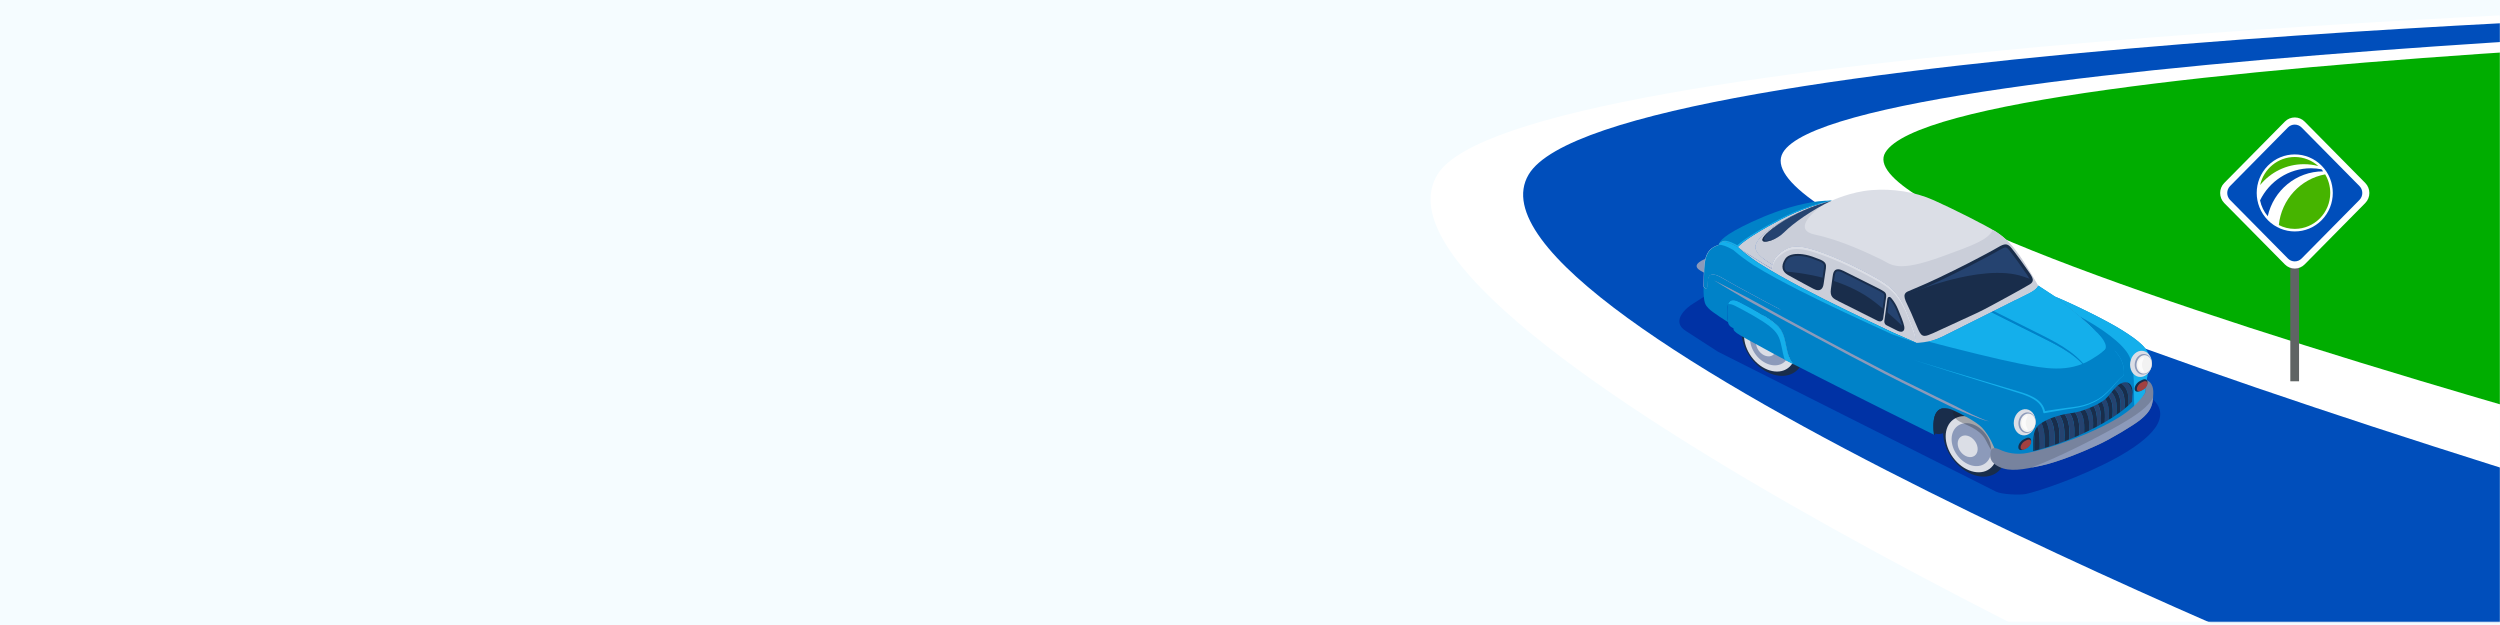 <?xml version="1.0" encoding="UTF-8"?> <svg xmlns="http://www.w3.org/2000/svg" width="1600" height="400" viewBox="0 0 1600 400" fill="none"><rect x="0" y="0" width="1600" height="400" fill="#333333" stroke="none"/><g clip-path="url(#clip0_5752_2718)"><rect width="1600" height="400" fill="#F5FCFF"></rect><mask id="mask0_5752_2718" style="mask-type:alpha" maskUnits="userSpaceOnUse" x="897" y="0" width="704" height="399"><path d="M897 0H1600.14V398.01H897V0Z" fill="#F5FCFF"></path></mask><g mask="url(#mask0_5752_2718)"><path d="M1810.93 7.971L1590.87 19.997L1180.62 62.985L1104.19 108.374L1451.73 310.807L1743.47 338.28L1810.93 7.971Z" fill="#00AD00"></path><path d="M1720.8 4.674C1720.8 4.674 970.403 28.635 919.965 111.72C857.842 214.067 1473.67 488.557 1473.67 488.557L1993.55 365.373C1993.55 365.373 1169.5 159.593 1206.59 97.627C1245.34 32.87 2012.55 15.039 2012.55 15.039L1720.8 4.674Z" fill="white"></path><path d="M1532.03 448.151C1532.03 448.151 923.278 204.632 978.326 111.72C1027.87 28.103 1779.15 7.364 1779.15 7.364L1947.05 10.545C1947.05 10.545 1179.38 32.588 1141.09 97.618C1100.17 167.142 1928.05 396.792 1928.05 396.792L1532.03 448.151Z" fill="#004EBB"></path><path d="M1471.4 133.912H1465.8V244.024H1471.4V133.912Z" fill="#5F6464"></path><path d="M1423.52 117.102L1462.31 77.827C1465.81 74.28 1471.49 74.28 1474.98 77.827L1513.77 117.102C1517.27 120.649 1517.27 126.396 1513.77 129.951L1474.98 169.218C1471.48 172.765 1465.8 172.765 1462.31 169.218L1423.52 129.951C1420.02 126.396 1420.02 120.649 1423.52 117.102Z" fill="white"></path><path d="M1428.4 120.267L1465.43 82.76C1467.21 80.958 1470.09 80.958 1471.86 82.76L1508.91 120.267C1510.69 122.069 1510.69 124.984 1508.91 126.778L1471.86 164.285C1470.09 166.088 1467.2 166.088 1465.43 164.285L1428.4 126.778C1426.62 124.976 1426.62 122.061 1428.4 120.267Z" fill="white"></path><path d="M1468.65 167.291C1466.99 167.291 1465.44 166.636 1464.27 165.457L1427.23 127.95C1424.83 125.508 1424.83 121.538 1427.23 119.087L1464.27 81.581C1465.44 80.394 1466.99 79.746 1468.64 79.746C1470.29 79.746 1471.85 80.394 1473.01 81.581L1510.06 119.087C1511.23 120.276 1511.87 121.846 1511.87 123.514C1511.87 125.184 1511.22 126.762 1510.06 127.95L1473.01 165.457C1471.85 166.636 1470.3 167.291 1468.65 167.291Z" fill="#004EBB"></path><path d="M1485.86 140.905C1495.36 131.28 1495.36 115.675 1485.86 106.049C1476.35 96.422 1460.95 96.422 1451.43 106.049C1441.92 115.675 1441.92 131.28 1451.43 140.905C1460.95 150.531 1476.36 150.531 1485.86 140.905Z" fill="white"></path><path d="M1490.09 131.055C1494.23 119.063 1487.98 105.94 1476.12 101.762C1464.28 97.576 1451.32 103.913 1447.18 115.906C1443.05 127.899 1449.3 141.022 1461.15 145.199C1473 149.385 1485.97 143.048 1490.09 131.055Z" fill="white"></path><path d="M1446.43 128.24C1447.22 132.061 1448.95 135.532 1451.36 138.398C1455 121.961 1469.49 109.67 1486.83 109.67C1486.48 109.205 1486.12 108.773 1485.74 108.332C1483.56 107.925 1481.32 107.692 1479.03 107.692C1464.73 107.701 1452.36 116.073 1446.43 128.24Z" fill="#0046B4"></path><path d="M1458.45 144.037C1461.51 145.598 1464.97 146.486 1468.65 146.486C1481.19 146.486 1491.36 136.188 1491.36 123.482C1491.36 119.129 1490.17 115.06 1488.1 111.596C1472.33 114.479 1460.1 127.667 1458.45 144.037Z" fill="#46B400"></path><path d="M1474.49 105.078C1477.68 105.078 1480.78 105.5 1483.72 106.282C1479.71 102.677 1474.43 100.477 1468.64 100.477C1457.81 100.477 1448.76 108.15 1446.48 118.416C1453.16 110.268 1463.22 105.078 1474.49 105.078Z" fill="#46B400"></path><path d="M1083.63 194.298C1080.11 196.318 1068.47 205.532 1079.21 212L1099.57 225.144L1277.46 314.647C1281.08 316.468 1292.57 316.955 1296.56 316.149C1311.68 313.075 1408.9 278.677 1375.7 253.781L1150.56 154.458C1146.93 152.637 1144.28 155.781 1140.76 157.801L1083.63 194.298Z" fill="#0032A5"></path><path d="M1091.09 174.776C1088.31 173.254 1080.12 170.04 1092.41 165.264L1091.09 174.776Z" fill="#8C9ABA"></path><path d="M1120.46 229.045C1128.35 239.751 1141.14 243.711 1149.03 237.891C1156.94 232.07 1156.95 218.677 1149.05 207.97C1141.16 197.264 1128.37 193.303 1120.48 199.124C1112.58 204.945 1112.57 218.338 1120.46 229.045Z" fill="#192D4B"></path><path d="M1120.99 228.428C1127.41 237.144 1137.85 240.358 1144.3 235.602C1150.75 230.846 1150.78 219.93 1144.35 211.214C1137.93 202.497 1127.5 199.294 1121.05 204.04C1114.6 208.796 1114.58 219.711 1120.99 228.428Z" fill="#DBDEE6"></path><path d="M1123.56 226.816C1128.44 233.433 1136.47 235.791 1141.5 232.08C1146.54 228.368 1146.67 220 1141.79 213.383C1136.92 206.766 1128.89 204.408 1123.85 208.119C1118.82 211.831 1118.69 220.199 1123.56 226.816Z" fill="#8C9ABA"></path><path d="M1125.68 224.538C1128.14 227.882 1132.2 229.066 1134.74 227.195C1137.27 225.324 1137.34 221.094 1134.89 217.751C1132.43 214.408 1128.37 213.224 1125.83 215.094C1123.28 216.975 1123.21 221.205 1125.68 224.538Z" fill="#DBDEE6"></path><path d="M1238.74 277.423C1240.71 278.338 1244.67 277.92 1249.55 273.244C1254.44 268.577 1255.85 257.861 1255.85 257.861C1255.85 257.861 1235.54 254.657 1234.81 264.418C1234.07 274.189 1238.74 277.423 1238.74 277.423Z" fill="#192D4B"></path><path d="M1249.49 293.522C1257.38 304.229 1270.18 308.189 1278.07 302.368C1285.97 296.547 1285.98 283.154 1278.09 272.448C1270.2 261.741 1257.4 257.781 1249.51 263.602C1241.61 269.423 1241.6 282.816 1249.49 293.522Z" fill="#192D4B"></path><path d="M1250.03 292.906C1256.45 301.623 1266.89 304.837 1273.33 300.081C1279.78 295.324 1279.81 284.409 1273.38 275.693C1266.96 266.976 1256.53 263.762 1250.08 268.518C1243.63 273.275 1243.61 284.19 1250.03 292.906Z" fill="#DBDEE6"></path><path d="M1252.6 291.294C1257.47 297.91 1265.5 300.269 1270.54 296.557C1275.57 292.846 1275.7 284.478 1270.83 277.861C1265.95 271.244 1257.92 268.886 1252.89 272.597C1247.85 276.308 1247.72 284.677 1252.6 291.294Z" fill="#8C9ABA"></path><path d="M1254.71 289.015C1257.16 292.358 1261.22 293.542 1263.76 291.672C1266.3 289.801 1266.37 285.572 1263.91 282.229C1261.45 278.886 1257.39 277.701 1254.86 279.572C1252.32 281.453 1252.25 285.672 1254.71 289.015Z" fill="#DBDEE6"></path><path opacity="0.3" d="M1270.64 281.293C1266.93 274.368 1257.67 271.791 1254.04 269.721C1251.27 268.139 1250.01 265.91 1249.64 263.512C1257.55 257.831 1270.25 261.811 1278.09 272.458C1283.59 279.93 1285.24 288.706 1283.06 295.303C1281.86 294.895 1280.61 294.368 1279.49 293.682C1275.8 291.403 1274.35 288.219 1270.64 281.293Z" fill="#1D1D1B"></path><path d="M1123.58 158.826C1122.38 152.945 1136.9 142.856 1149.06 137.144C1161.22 131.423 1172.4 128.388 1172.4 128.388C1172.4 128.388 1184.47 122.716 1197.8 121.672C1211.13 120.627 1225.3 122.617 1237.69 128.179C1250.08 133.741 1270.87 144.139 1277.58 148.438C1284.3 152.746 1288.4 157.881 1292.49 163.552C1296.58 169.224 1304.36 182.786 1304.36 182.786C1303.73 184.159 1301.82 185.94 1298.94 187.383L1243.13 215.323C1234.28 219.761 1226.25 219.353 1226.25 219.353C1226.36 216.587 1226.36 214.358 1220.27 199.552C1214.18 184.746 1206.62 180.975 1195.91 175.194C1185.2 169.423 1169.88 162.279 1158.44 159.134C1146.99 155.98 1142.91 158.925 1138.49 162.587C1136.01 164.647 1134.88 167.353 1134.35 169.333C1129.54 166.229 1124.47 163.124 1123.58 158.826Z" fill="#DBDEE6"></path><path d="M1112.05 158.081C1116.68 153.484 1125.27 148.369 1131.94 144.638C1141.62 139.225 1154.18 132.508 1172.4 128.379C1172.4 128.379 1161.22 131.424 1149.06 137.135C1136.9 142.857 1122.38 152.936 1123.58 158.817C1124.47 163.115 1129.54 166.22 1134.35 169.334C1133.94 170.887 1133.91 171.991 1133.91 171.991C1128.35 168.767 1114.85 160.389 1112.05 158.081Z" fill="#CACED9"></path><path d="M1109.98 147.711C1120.65 141.612 1149.72 128.07 1172.4 128.378C1154.19 132.507 1141.62 139.224 1131.94 144.637C1125.26 148.368 1116.68 153.483 1112.05 158.08C1103.8 153.224 1101.08 154.388 1099.96 156.726C1099.96 156.726 1099.3 153.811 1109.98 147.711Z" fill="#0082C8"></path><path d="M1130.62 144.637C1140.3 139.224 1152.86 132.507 1171.07 128.378C1171.05 128.378 1171.04 128.378 1171.02 128.378C1171.49 128.378 1171.95 128.368 1172.41 128.378C1154.2 132.507 1141.63 139.224 1131.95 144.637C1125.27 148.368 1116.69 153.483 1112.06 158.08C1111.77 157.91 1111.49 157.751 1111.22 157.592C1115.95 153.124 1124.18 148.239 1130.62 144.637Z" fill="#14AFEB"></path><path d="M1112.7 157.453C1112.48 157.662 1112.26 157.871 1112.05 158.07C1105.69 154.328 1102.63 154.169 1101.03 155.353C1102.39 153.582 1105.4 153.174 1112.7 157.453Z" fill="#14AFEB"></path><path d="M1112.93 193.254C1119.59 196.667 1129.56 202.07 1134.82 206.169C1140.07 210.259 1141.43 213.244 1142.69 219.363C1143.95 225.483 1145.11 231.672 1148.62 233.483C1142.23 230.189 1136.94 227.403 1133.45 225.483C1112.88 214.149 1109.2 212.786 1109.41 210.05C1109.41 210.05 1106.32 209.075 1105.92 206.169C1105.6 204.04 1105.31 201.184 1105.47 198.189C1105.63 195.194 1106.26 189.841 1112.93 193.254Z" fill="#0082C8"></path><path d="M1092.78 182.707C1093.09 178.877 1092.15 171.951 1102.6 178.14C1113.03 184.329 1147.3 202.598 1162.43 209.951C1177.54 217.304 1169.35 208.688 1192.24 217.822C1206.85 223.653 1218.98 228.469 1224.65 230.26C1237.64 234.429 1282.28 247.971 1292.83 251.205C1303.37 254.429 1307.31 258.21 1308.34 263.802C1308.34 263.802 1318.34 261.991 1325.97 261.046C1333.61 260.1 1337.78 258.369 1342.03 256.091C1346.28 253.812 1350.46 249.324 1352.74 246.638C1355.01 243.961 1356.6 242.071 1359.03 240.26C1359.03 240.26 1360.45 233.096 1354.71 226.091C1348.95 219.086 1331.72 202.16 1315.05 189.792C1326.18 194.309 1348.33 205.115 1358.41 211.523C1368.49 217.931 1376.36 223.653 1375.65 231.046C1374.94 238.449 1373.05 246.16 1373 251.205C1373 251.205 1365.5 267.424 1343.45 277.344C1321.41 287.265 1298.9 294.459 1290.39 293.613C1281.88 292.777 1276.53 287.105 1276.53 287.105C1276.53 287.105 1273.49 278.966 1268.5 273.712C1264.56 269.573 1254.38 264.538 1250.29 262.648C1246.2 260.757 1235.27 257.424 1237.72 278.21C1237.72 278.21 1179.97 249.653 1148.62 233.484C1145.11 231.673 1143.95 225.484 1142.69 219.364C1141.42 213.245 1140.06 210.26 1134.82 206.17C1129.56 202.081 1119.59 196.668 1112.93 193.255C1106.26 189.842 1105.63 195.195 1105.47 198.19C1105.31 201.185 1105.6 204.041 1105.92 206.17C1105.92 206.17 1095.45 199.633 1093.48 197.354C1091.62 195.205 1090.17 194.777 1090.27 183.444C1091.38 184.827 1092.54 185.583 1092.78 182.707Z" fill="#0082C8"></path><path d="M1373 251.174C1373.05 246.139 1374.95 238.418 1375.65 231.015C1376.36 223.612 1368.49 217.891 1358.41 211.493C1348.33 205.085 1326.18 194.279 1315.05 189.761C1320.33 193.672 1325.65 198.04 1330.66 202.398C1344 209.383 1359.15 219.93 1362.83 228.179C1366.7 236.876 1365.37 249.463 1365.97 261.114C1370.98 255.532 1373 251.174 1373 251.174Z" fill="#14AFEB"></path><path d="M1245.25 261.244C1241.31 261.522 1237.58 264.776 1238.77 277.005C1238.83 278.388 1237.73 278.209 1237.73 278.209C1236.03 263.731 1240.81 260.955 1245.25 261.244Z" fill="#192D4B"></path><path d="M1162.43 209.95C1147.3 202.597 1113.03 184.328 1102.59 178.139C1092.14 171.95 1093.08 178.876 1092.77 182.706C1092.53 185.582 1091.37 184.826 1090.27 183.443C1090.28 182.766 1090.29 182.05 1090.31 181.284C1090.63 167.851 1090.1 159.761 1099.97 156.716C1101.12 154.318 1103.96 153.144 1112.78 158.497L1119.94 163.443L1133.91 171.98C1133.91 171.98 1134.08 166.239 1138.49 162.577C1142.9 158.915 1146.99 155.98 1158.44 159.124C1169.88 162.279 1185.2 169.413 1195.91 175.184C1206.62 180.955 1214.18 184.736 1220.27 199.542C1226.36 214.348 1226.36 216.577 1226.25 219.343L1224.65 230.249C1218.98 228.458 1206.85 223.642 1192.24 217.811C1169.35 208.687 1177.54 217.294 1162.43 209.95Z" fill="#CACED9"></path><path d="M1133.91 171.99C1133.91 171.99 1134.08 166.249 1138.49 162.587C1142.9 158.925 1146.99 155.99 1158.44 159.134C1169.88 162.289 1185.2 169.423 1195.91 175.194C1206.62 180.965 1214.18 184.746 1220.27 199.552C1226.28 214.169 1226.36 216.527 1226.26 219.254C1226.12 216.796 1225.16 213.015 1220.27 201.124C1214.18 186.318 1206.62 182.547 1195.91 176.766C1185.2 170.995 1169.88 163.851 1158.44 160.706C1146.99 157.552 1142.91 160.497 1138.49 164.159C1134.08 167.821 1133.91 173.562 1133.91 173.562C1133.91 173.562 1133.85 172.667 1133.91 171.99Z" fill="#DBDEE6"></path><path d="M1243.13 215.323L1298.95 187.373C1301.82 185.93 1303.73 184.159 1304.37 182.776L1315.06 189.781C1331.73 202.139 1348.97 219.075 1354.72 226.08C1360.47 233.085 1359.04 240.249 1359.04 240.249C1356.61 242.06 1355.02 243.95 1352.75 246.627C1350.47 249.303 1346.29 253.791 1342.04 256.08C1337.79 258.358 1333.61 260.1 1325.98 261.035C1318.35 261.98 1308.35 263.791 1308.35 263.791C1307.32 258.199 1303.38 254.418 1292.84 251.194C1282.29 247.97 1237.64 234.428 1224.66 230.249L1226.26 219.343C1226.25 219.353 1234.28 219.761 1243.13 215.323Z" fill="#0082C8"></path><path d="M1349.98 259.662C1349.99 259.672 1349.99 259.672 1350 259.682C1349.99 259.682 1349.98 259.672 1349.98 259.662Z" stroke="#1D1D1B" stroke-width="0.513" stroke-miterlimit="10"></path><path d="M1243.29 215.333L1299.1 187.383C1301.98 185.94 1303.89 184.169 1304.53 182.786L1315.22 189.791C1331.89 202.149 1349.13 219.085 1354.88 226.09C1360.63 233.094 1359.2 240.259 1359.2 240.259C1356.77 242.07 1355.18 243.96 1352.91 246.637C1350.63 249.313 1346.45 253.801 1342.2 256.089C1337.95 258.368 1333.77 260.109 1326.14 261.055C1318.51 262 1308.51 263.811 1308.51 263.811C1307.48 258.219 1303.55 254.438 1292.99 251.214C1282.45 247.99 1237.8 234.448 1224.82 230.269C1224.33 230.109 1223.78 229.93 1223.18 229.731L1226.68 219.363C1228.12 219.393 1235.37 219.303 1243.29 215.333Z" fill="#14AFEB"></path><path d="M1139.22 188.129C1139.54 184.975 1135.23 176.667 1146.57 182.249C1156.77 187.274 1210.21 212.945 1226.25 219.343C1227.52 219.851 1231.65 217.98 1231.65 217.98C1254.2 223.891 1278.97 230.07 1293.06 232.826C1308.34 235.821 1323.77 238.806 1338.26 230.149C1345.08 226.07 1348.49 223.104 1349.98 220.637C1349.99 220.647 1349.99 220.647 1350 220.657C1350.96 221.672 1351.84 222.617 1352.63 223.493C1352.69 223.552 1352.75 223.622 1352.8 223.682C1352.94 223.831 1353.06 223.98 1353.19 224.129C1353.29 224.239 1353.38 224.348 1353.47 224.448C1353.58 224.567 1353.68 224.687 1353.78 224.806C1353.9 224.945 1354.01 225.075 1354.13 225.204C1354.2 225.294 1354.28 225.373 1354.35 225.463C1354.53 225.682 1354.71 225.891 1354.87 226.09C1360.62 233.095 1359.19 240.259 1359.19 240.259C1356.76 242.07 1355.17 243.96 1352.9 246.637C1350.62 249.313 1346.44 253.801 1342.19 256.09C1341.27 256.577 1340.37 257.045 1339.43 257.483C1340.05 261.871 1340.15 266.458 1337.25 267.682C1333.16 269.413 1316.68 271.423 1311 271.9C1305.33 272.368 1298.46 268.229 1296.1 262.876C1293.74 257.522 1283.66 256.318 1275.31 254.269C1266.96 252.219 1150.64 208.955 1144.05 205.104C1137.47 201.234 1138.91 191.284 1139.22 188.129Z" fill="#0082C8"></path><path d="M1090.47 181.303C1090.79 167.871 1090.26 159.781 1100.13 156.736C1101.24 154.408 1103.96 153.234 1112.21 158.09C1116.22 161.741 1120.61 164.965 1125.06 168.04C1129.64 170.955 1134.31 173.711 1139.01 176.388C1148.45 181.731 1158.05 186.736 1167.71 191.602C1177.38 196.468 1187.12 201.184 1196.89 205.861L1211.53 212.846L1218.97 216.08L1226.4 219.363C1226.4 219.363 1226.5 219.363 1226.67 219.373L1223.17 229.741C1217 227.642 1205.73 223.164 1192.39 217.841C1169.5 208.706 1177.69 217.313 1162.58 209.97C1147.46 202.617 1113.18 184.358 1102.74 178.159C1092.29 171.97 1093.23 178.895 1092.93 182.726C1092.69 185.602 1091.53 184.846 1090.42 183.463C1090.44 182.776 1090.45 182.06 1090.47 181.303Z" fill="#0082C8"></path><path d="M1280.16 287.891C1283.78 289.623 1290.29 291.354 1297.83 289.832C1310.36 287.314 1326.69 281.275 1334.49 277.971C1342.28 274.668 1349.74 271.026 1355.65 267.404C1361.55 263.782 1368.72 258.25 1372.95 251.324C1372.95 251.324 1373.09 247.056 1373.88 243.384C1373.88 243.384 1378.35 244.349 1378.11 251.752C1377.87 259.155 1376.84 262.827 1370.18 268.359C1365.59 272.17 1351.08 280.757 1343.32 284.399C1333.76 288.887 1317.55 295.603 1306.22 298.041C1294.89 300.479 1286.38 302.21 1279.37 298.747C1272.37 295.285 1273.7 291.036 1274.1 288.747C1274.49 286.479 1276.54 286.16 1280.16 287.891Z" fill="#77839E"></path><path d="M1148.6 233.474C1145.09 231.663 1143.93 225.474 1142.67 219.354C1141.4 213.235 1140.04 210.25 1134.8 206.16C1129.54 202.071 1119.57 196.658 1112.91 193.245C1108.55 191.016 1106.78 192.538 1106.02 194.688C1107.07 194.469 1108.5 194.717 1110.44 195.712C1117.1 199.125 1127.07 204.528 1132.33 208.628C1137.57 212.717 1138.94 215.702 1140.2 221.822C1140.81 224.747 1141.38 227.683 1142.21 230.16C1144.18 231.185 1146.32 232.3 1148.6 233.474Z" fill="#14AFEB"></path><path d="M1096.92 179.403C1103.95 183.731 1111.06 187.95 1118.19 192.139C1125.43 196.109 1132.68 200.08 1139.93 204.02C1154.45 211.9 1168.99 219.721 1183.6 227.443C1190.91 231.303 1198.22 235.144 1205.56 238.925C1209.23 240.816 1212.92 242.696 1216.62 244.537L1227.73 250C1235.13 253.652 1242.53 257.333 1249.99 260.905C1253.77 262.577 1257.57 264.219 1261.4 265.781C1263.32 266.557 1265.24 267.313 1267.19 268.01C1269.15 268.687 1271.12 269.353 1273.15 269.731C1271.15 269.204 1269.25 268.408 1267.35 267.592C1265.46 266.776 1263.59 265.91 1261.73 265.025C1258.01 263.244 1254.33 261.383 1250.67 259.483C1243.22 255.92 1235.83 252.239 1228.43 248.587L1217.31 243.124C1213.62 241.293 1209.94 239.413 1206.28 237.522C1198.95 233.741 1191.63 229.91 1184.33 226.05C1169.73 218.328 1155.18 210.517 1140.67 202.637C1133.41 198.696 1126.16 194.736 1118.94 190.746L1096.92 179.403Z" fill="#8C9ABA"></path><path d="M1096.92 179.403C1104.08 183.522 1111.25 187.602 1118.46 191.652C1125.69 195.632 1132.94 199.602 1140.2 203.542C1154.72 211.423 1169.26 219.244 1183.87 226.965C1191.17 230.826 1198.49 234.657 1205.83 238.438C1209.5 240.328 1213.18 242.209 1216.89 244.04L1228 249.502C1235.4 253.154 1242.8 256.836 1250.25 260.408C1253.99 262.159 1257.75 263.881 1261.54 265.512C1263.44 266.328 1265.35 267.114 1267.28 267.851C1269.21 268.577 1271.16 269.284 1273.18 269.721C1271.17 269.244 1269.24 268.497 1267.32 267.741C1265.41 266.965 1263.52 266.139 1261.64 265.293C1257.88 263.592 1254.16 261.801 1250.46 259.98C1243.01 256.408 1235.62 252.736 1228.21 249.075L1217.09 243.612C1213.4 241.771 1209.72 239.9 1206.05 238.01C1198.71 234.229 1191.39 230.398 1184.1 226.537C1169.5 218.816 1154.94 211.005 1140.44 203.114C1133.18 199.174 1125.94 195.214 1118.71 191.224C1111.42 187.313 1104.16 183.373 1096.92 179.403Z" fill="#8C9ABA"></path><path d="M1295.1 281.255L1296.56 280.528C1298.43 279.593 1299.94 280.25 1299.94 281.991C1299.94 283.732 1298.43 285.921 1296.56 286.887L1295.1 287.633C1293.23 288.598 1291.72 287.941 1291.72 286.16C1291.72 284.389 1293.24 282.19 1295.1 281.255Z" fill="#192D4B"></path><path d="M1295.96 282.24L1297.15 281.643C1298.7 280.877 1299.94 281.414 1299.94 282.847C1299.94 284.28 1298.7 286.081 1297.15 286.877L1295.96 287.493C1294.43 288.289 1293.17 287.742 1293.17 286.28C1293.18 284.817 1294.43 283.006 1295.96 282.24Z" fill="#A14040"></path><path d="M1297.14 261.951C1300.93 262.568 1303.39 266.787 1302.65 271.374C1301.9 275.971 1298.23 279.195 1294.44 278.578C1290.65 277.961 1288.19 273.742 1288.93 269.145C1289.69 264.558 1293.36 261.334 1297.14 261.951Z" fill="#DBDEE6"></path><path d="M1291.88 269.633C1291.29 273.245 1293.23 276.558 1296.21 277.046C1299.18 277.523 1302.07 274.996 1302.66 271.384C1303.24 267.772 1301.3 264.459 1298.33 263.971C1295.35 263.484 1292.46 266.021 1291.88 269.633Z" fill="#8C9ABA"></path><path d="M1293 269.812C1292.48 273.046 1294.22 276.011 1296.88 276.449C1299.54 276.877 1302.13 274.608 1302.65 271.384C1303.17 268.15 1301.43 265.185 1298.78 264.747C1296.11 264.309 1293.53 266.578 1293 269.812Z" fill="#F2F2F2"></path><path d="M1340.19 244.537C1339.13 241.363 1337.58 238.338 1335.62 235.612C1333.66 232.876 1331.33 230.418 1328.81 228.199C1326.27 225.98 1323.54 223.99 1320.71 222.179C1317.88 220.358 1314.95 218.696 1311.98 217.144C1310.5 216.358 1309 215.592 1307.51 214.836L1303.02 212.587L1294.06 208.099L1285.09 203.612L1275.76 198.985L1274.33 199.701L1284.5 204.816L1293.46 209.303L1311.39 218.279C1312.88 219.035 1314.35 219.821 1315.81 220.607C1317.27 221.403 1318.73 222.219 1320.15 223.075C1322.99 224.796 1325.75 226.657 1328.33 228.756C1330.9 230.856 1333.27 233.204 1335.3 235.851C1337.33 238.497 1339.01 241.413 1340.19 244.537Z" fill="#0082C8"></path><path d="M1275.26 199.234L1284.93 204.219L1293.85 208.806L1311.68 217.97C1313.15 218.746 1314.62 219.542 1316.07 220.348C1317.52 221.154 1318.96 221.99 1320.38 222.866C1323.2 224.617 1325.95 226.507 1328.5 228.637C1331.04 230.766 1333.39 233.144 1335.39 235.801C1337.39 238.458 1339.04 241.393 1340.19 244.537C1339 241.403 1337.32 238.488 1335.3 235.851C1333.27 233.214 1330.9 230.866 1328.33 228.756C1325.76 226.657 1322.99 224.796 1320.15 223.075C1318.73 222.219 1317.27 221.393 1315.81 220.607C1314.35 219.811 1312.88 219.035 1311.39 218.279L1293.46 209.303L1284.5 204.816L1274.33 199.701L1275.26 199.234Z" fill="#0082C8"></path><path d="M1277.57 148.428C1276.97 148.05 1276.26 147.612 1275.45 147.144C1272.19 153.512 1263.39 156.716 1243.21 164.06C1213.82 174.766 1210.68 169.313 1204.16 166.159C1197.65 163.005 1178.72 153.751 1161.71 150.189C1147.9 147.293 1158.23 137.005 1168.55 129.532C1164.25 130.895 1156.86 133.463 1149.03 137.134C1136.88 142.856 1122.35 152.935 1123.55 158.816C1124.44 163.114 1129.51 166.219 1134.32 169.333C1134.85 167.353 1135.98 164.637 1138.46 162.587C1142.87 158.925 1146.96 155.99 1158.41 159.134C1169.85 162.289 1185.17 169.423 1195.88 175.194C1206.59 180.965 1214.15 184.746 1220.24 199.552C1226.33 214.358 1226.33 216.587 1226.22 219.353C1226.22 219.353 1234.25 219.761 1243.1 215.323L1298.92 187.373C1301.8 185.93 1303.7 184.159 1304.34 182.776C1304.34 182.776 1296.56 169.204 1292.47 163.542C1288.39 157.881 1284.29 152.736 1277.57 148.428Z" fill="#CACED9"></path><path d="M1128.52 154.359C1127.18 153.414 1128.52 150.339 1138.2 143.573C1147.88 136.807 1160.35 131.523 1172.4 128.379C1160.12 133.971 1147.33 143.125 1142.06 148.479C1136.79 153.842 1129.86 155.304 1128.52 154.359Z" fill="#254370"></path><path d="M1137.99 143.572C1141.25 141.284 1144.85 139.174 1148.63 137.264C1145.25 139.035 1142.05 140.945 1139.09 143.015C1129.41 149.781 1128.07 152.856 1129.41 153.801C1130.25 154.388 1133.23 154.04 1136.65 152.408C1132.8 154.517 1129.22 155.015 1128.31 154.368C1126.96 153.413 1128.3 150.348 1137.99 143.572Z" fill="#192D4B"></path><path d="M1166.52 181.443C1165.94 186.06 1163.1 185.483 1160.69 184.169C1158.27 182.856 1148.3 177.552 1144.58 175.403C1140.85 173.254 1140.49 170.099 1142.95 166.169C1145.41 162.229 1152.57 163.025 1155.75 163.701C1158.05 164.189 1161.26 165.274 1164.68 166.696C1168.09 168.109 1168.19 169.483 1167.93 171.731C1167.67 173.99 1167.09 176.826 1166.52 181.443Z" fill="#254370"></path><path d="M1214.18 198.19C1215.26 200.807 1217.51 206.001 1218.06 208.896C1218.61 211.802 1216.93 212.24 1214.66 211.105C1212.65 210.1 1210.26 208.906 1207.69 207.613C1206.26 206.896 1206.61 205.374 1206.61 205.374L1208.51 191.494C1208.51 191.494 1208.71 189.493 1210.21 191.513C1211.74 193.354 1213.08 195.563 1214.18 198.19Z" fill="#254370"></path><path d="M1172.4 185.115C1173.03 180.449 1173.13 179.762 1173.48 177.205C1173.83 174.648 1174.29 171.304 1179.47 173.891C1179.47 173.891 1197.94 183.145 1202.61 185.474C1203.6 185.971 1204.58 186.548 1205.52 187.195C1206.84 188.081 1206.53 189.812 1206.53 189.812L1204.62 203.732C1204.62 203.732 1204.38 205.961 1201.91 204.727C1191.44 199.484 1180.05 193.782 1177.47 192.489C1173.72 190.608 1171.75 189.772 1172.4 185.115Z" fill="#254370"></path><path d="M1177.47 192.479C1180.05 193.772 1191.44 199.474 1201.91 204.717C1204.38 205.951 1204.62 203.722 1204.62 203.722L1205.42 197.812C1203.84 196.498 1202.14 195.115 1200.28 193.633C1191.99 187.046 1182.32 182.628 1173.13 179.653C1172.96 180.877 1172.78 182.24 1172.39 185.105C1171.75 189.772 1173.72 190.608 1177.47 192.479Z" fill="#192D4B"></path><path d="M1207.69 207.612C1210.26 208.895 1212.65 210.09 1214.66 211.104C1216.83 212.189 1218.45 211.831 1218.11 209.264C1215.62 206.716 1212.17 203.502 1207.41 199.483L1206.61 205.373C1206.62 205.383 1206.27 206.895 1207.69 207.612Z" fill="#192D4B"></path><path d="M1140.91 171.99C1141.29 173.562 1142.43 174.895 1144.26 175.96C1147.07 177.582 1153.29 180.925 1157.42 183.134C1158.74 183.841 1159.79 184.408 1160.39 184.726C1161.64 185.413 1162.71 185.741 1163.63 185.741C1164.99 185.741 1166.71 185.005 1167.14 181.522C1167.46 178.945 1167.79 176.886 1168.06 175.244C1168.27 173.94 1168.45 172.816 1168.57 171.811C1168.84 169.473 1168.74 167.701 1164.93 166.119C1161.41 164.657 1158.21 163.582 1155.89 163.095C1154.89 162.886 1152.87 162.517 1150.61 162.517C1146.61 162.517 1143.78 163.662 1142.42 165.841C1140.97 168.139 1140.47 170.209 1140.91 171.99ZM1143.48 166.507C1144.9 164.249 1148.14 163.781 1150.61 163.781C1152.75 163.781 1154.67 164.119 1155.62 164.328C1157.86 164.806 1160.99 165.861 1164.44 167.284C1167.52 168.567 1167.54 169.612 1167.3 171.672C1167.19 172.647 1167.01 173.761 1166.81 175.055C1166.54 176.716 1166.21 178.776 1165.89 181.383C1165.5 184.497 1164.09 184.497 1163.63 184.497C1162.93 184.497 1162.04 184.209 1160.99 183.642C1160.4 183.313 1159.33 182.746 1158.02 182.04C1154.16 179.97 1147.69 176.497 1144.9 174.886C1143.36 174 1142.44 172.935 1142.13 171.701C1141.77 170.249 1142.23 168.507 1143.48 166.507Z" fill="#192D4B"></path><path d="M1231.75 213.95C1230.41 213.95 1229.69 212.915 1228.7 210.726C1227.98 209.154 1227.18 207.254 1226.34 205.244C1224.88 201.751 1223.24 197.881 1221.56 194.497C1220.07 191.512 1219.58 189.711 1219.97 188.687C1220.25 187.95 1221.02 187.552 1221.75 187.264C1223.77 186.458 1225.03 185.91 1229.7 183.871L1233.64 182.149C1241.88 178.567 1260.04 169.502 1267.08 165.721C1267.15 165.682 1275.35 161.433 1279.58 158.925C1281.35 157.881 1282.61 157.383 1283.54 157.383C1284.66 157.383 1285.45 158.07 1286.6 159.413C1288.66 161.841 1296.03 172.09 1298.01 175.124C1299.27 177.055 1300.18 178.448 1299.92 179.532C1299.78 180.109 1299.27 180.647 1298.39 181.164L1297.13 181.891C1294.67 183.323 1292.12 184.796 1286.06 188.109L1285.2 188.577C1278.03 192.497 1269.15 197.353 1265.23 199.154L1260.17 201.493C1253.2 204.716 1241.54 210.119 1237.05 212.129C1234.4 213.343 1232.85 213.95 1231.75 213.95Z" fill="#254370"></path><path d="M1283.54 158.388C1284.21 158.388 1284.75 158.786 1285.84 160.07C1287.84 162.408 1295.26 172.746 1297.18 175.691C1298.18 177.214 1299.11 178.647 1298.95 179.313C1298.89 179.602 1298.51 179.96 1297.89 180.318L1296.62 181.055C1294.16 182.478 1291.61 183.95 1285.57 187.254L1284.69 187.741C1277.56 191.632 1268.71 196.478 1264.81 198.279C1263.81 198.736 1262 199.572 1259.7 200.647C1252.75 203.871 1241.09 209.264 1236.65 211.264C1234.18 212.368 1232.67 212.975 1231.75 212.975C1231.11 212.975 1230.63 212.577 1229.6 210.338C1228.89 208.776 1228.09 206.876 1227.24 204.866L1227.21 204.796C1225.77 201.373 1224.15 197.492 1222.44 194.07C1221.13 191.463 1220.62 189.771 1220.89 189.055C1220.99 188.756 1221.38 188.488 1222.11 188.199C1224.14 187.393 1225.4 186.836 1230.09 184.796L1234.03 183.075C1242.3 179.473 1260.5 170.398 1267.51 166.627C1267.59 166.587 1275.8 162.328 1280.07 159.791C1281.68 158.846 1282.81 158.388 1283.54 158.388ZM1283.54 156.398C1282.41 156.398 1281.03 156.915 1279.07 158.08C1274.88 160.567 1266.7 164.806 1266.62 164.856C1259.59 168.637 1241.48 177.662 1233.25 181.254L1229.31 182.975C1224.65 185.015 1223.39 185.552 1221.39 186.358C1220.53 186.706 1219.47 187.244 1219.05 188.348C1218.54 189.701 1219.01 191.612 1220.69 194.965C1222.35 198.308 1223.98 202.169 1225.4 205.572C1226.27 207.622 1227.07 209.552 1227.81 211.164C1228.76 213.244 1229.71 214.965 1231.77 214.965C1233.05 214.965 1234.64 214.358 1237.48 213.085C1241.95 211.075 1253.62 205.672 1260.61 202.438C1262.87 201.393 1264.69 200.547 1265.67 200.099C1269.63 198.279 1278.54 193.403 1285.7 189.483L1286.56 189.015C1292.63 185.691 1295.18 184.219 1297.65 182.786L1298.91 182.06C1300.05 181.403 1300.71 180.657 1300.92 179.791C1301.27 178.289 1300.27 176.746 1298.87 174.607C1296.88 171.552 1289.45 161.234 1287.37 158.796C1286.25 157.483 1285.19 156.398 1283.54 156.398Z" fill="#192D4B"></path><path d="M1206 205.273C1205.85 205.979 1205.96 207.452 1207.42 208.188L1214.39 211.681C1215.24 212.108 1216.01 212.327 1216.66 212.327C1217.52 212.327 1218.01 211.949 1218.28 211.631C1218.79 211.014 1218.93 210.059 1218.69 208.795C1218.19 206.138 1216.36 201.77 1215.15 198.885L1214.77 197.959C1213.7 195.392 1212.34 193.093 1210.72 191.123C1210.15 190.367 1209.63 189.999 1209.11 189.999C1208.38 189.999 1207.97 190.725 1207.9 191.452L1206 205.273ZM1207.23 205.511L1207.24 205.462L1209.15 191.581C1209.16 191.491 1209.18 191.402 1209.21 191.322C1209.32 191.402 1209.49 191.571 1209.73 191.89C1211.29 193.79 1212.6 195.979 1213.61 198.427L1214 199.352C1215.11 202.019 1216.98 206.487 1217.46 209.014C1217.68 210.168 1217.47 210.636 1217.32 210.815C1217.27 210.875 1217.12 211.054 1216.68 211.054C1216.23 211.054 1215.63 210.875 1214.96 210.546L1208 207.054C1207.03 206.576 1207.2 205.621 1207.23 205.511Z" fill="#192D4B"></path><path d="M1171.77 185.025C1171.08 190 1173.26 191.085 1176.87 192.876L1180.95 194.925L1201.63 205.284C1202.21 205.572 1202.75 205.721 1203.22 205.721C1204.66 205.721 1205.17 204.458 1205.24 203.791L1207.15 189.891C1207.16 189.831 1207.51 187.771 1205.87 186.667C1204.94 186.02 1203.93 185.433 1202.89 184.905L1179.76 173.323C1178.42 172.647 1177.3 172.318 1176.36 172.318C1173.52 172.318 1173.12 175.204 1172.87 177.114L1171.77 185.025ZM1173.02 185.194L1174.11 177.284C1174.41 175.114 1174.75 173.582 1176.36 173.582C1177.08 173.582 1178.04 173.871 1179.19 174.448L1202.33 186.03C1203.32 186.527 1204.28 187.094 1205.17 187.711C1206.15 188.368 1205.92 189.682 1205.92 189.701L1204.01 203.642C1203.99 203.791 1203.87 204.468 1203.23 204.468C1202.95 204.468 1202.61 204.368 1202.21 204.159L1177.44 191.761C1173.91 190 1172.46 189.274 1173.02 185.194Z" fill="#192D4B"></path><path d="M1246.77 237.085L1268.92 243.691L1291.07 250.279C1294.77 251.353 1298.52 252.517 1301.94 254.488C1303.64 255.483 1305.25 256.706 1306.52 258.298C1307.14 259.094 1307.68 259.97 1308.08 260.895C1308.39 261.612 1308.64 262.358 1308.81 263.104C1313.4 262.338 1317.99 261.642 1322.61 261.035C1323.81 260.876 1325.01 260.736 1326.22 260.597C1327.41 260.458 1328.61 260.289 1329.79 260.08C1332.16 259.662 1334.49 259.065 1336.75 258.229C1337.87 257.811 1338.97 257.333 1340.06 256.816C1341.14 256.289 1342.23 255.761 1343.24 255.124C1345.27 253.851 1347.12 252.279 1348.87 250.607C1349.74 249.771 1350.58 248.905 1351.4 248.02C1352.23 247.134 1353 246.209 1353.81 245.303C1354.61 244.398 1355.42 243.492 1356.29 242.637C1357.15 241.781 1358.07 240.995 1359.05 240.289C1358.09 241.025 1357.18 241.831 1356.35 242.696C1355.5 243.562 1354.72 244.478 1353.94 245.403C1353.16 246.328 1352.4 247.274 1351.59 248.179C1350.79 249.085 1349.96 249.98 1349.1 250.836C1347.38 252.547 1345.56 254.179 1343.51 255.522C1342.49 256.199 1341.4 256.756 1340.32 257.313C1339.23 257.861 1338.12 258.368 1336.98 258.816C1334.72 259.721 1332.35 260.368 1329.95 260.846C1328.76 261.085 1327.55 261.284 1326.35 261.453C1325.14 261.612 1323.95 261.781 1322.76 261.97C1317.98 262.696 1308.46 264.438 1308.46 264.438C1307.75 264.577 1307.73 264.02 1307.73 264.02C1307.41 262.189 1306.73 260.468 1305.59 259.025C1304.48 257.572 1302.98 256.398 1301.38 255.433C1299.77 254.468 1298.03 253.682 1296.25 252.995C1294.47 252.308 1292.65 251.751 1290.8 251.174L1268.74 244.289L1246.68 237.373C1239.33 235.055 1231.98 232.746 1224.66 230.358C1232.01 232.657 1239.39 234.866 1246.77 237.085Z" fill="#14AFEB"></path><path d="M1350.1 275.502C1327.27 287.851 1311.38 294.886 1299.98 299.343C1301.96 298.955 1304.03 298.517 1306.22 298.05C1317.55 295.612 1333.76 288.895 1343.32 284.408C1351.08 280.766 1365.59 272.179 1370.18 268.368C1375.96 263.562 1377.5 260.149 1377.96 254.488C1375.25 259.711 1369.21 265.164 1350.1 275.502Z" fill="#8C9ABA"></path><path opacity="0.7" d="M1296.46 270.597C1296.35 268.328 1297.98 266.587 1297.69 266C1297.48 265.254 1293.98 266.726 1293.95 270.597C1293.97 274.468 1297.48 275.94 1297.69 275.194C1297.97 274.597 1296.35 272.856 1296.46 270.597Z" fill="white"></path><path d="M1369.54 243.871L1370.99 243.144C1372.87 242.209 1374.38 242.866 1374.38 244.607C1374.38 246.348 1372.87 248.537 1370.99 249.502L1369.54 250.249C1367.67 251.214 1366.16 250.557 1366.16 248.776C1366.16 247.005 1367.67 244.806 1369.54 243.871Z" fill="#192D4B"></path><path d="M1370.4 244.866L1371.59 244.269C1373.13 243.502 1374.38 244.04 1374.38 245.473C1374.38 246.905 1373.13 248.706 1371.59 249.502L1370.4 250.119C1368.86 250.915 1367.61 250.368 1367.61 248.905C1367.61 247.443 1368.86 245.632 1370.4 244.866Z" fill="#A14040"></path><path d="M1371.58 224.567C1375.36 225.184 1377.83 229.403 1377.08 233.99C1376.34 238.587 1372.67 241.811 1368.88 241.194C1365.08 240.577 1362.63 236.358 1363.37 231.771C1364.12 227.184 1367.79 223.96 1371.58 224.567Z" fill="#DBDEE6"></path><path d="M1366.31 232.249C1365.72 235.861 1367.66 239.174 1370.64 239.662C1373.61 240.139 1376.5 237.612 1377.08 234C1377.67 230.388 1375.73 227.075 1372.76 226.587C1369.78 226.109 1366.9 228.637 1366.31 232.249Z" fill="#8C9ABA"></path><path d="M1367.43 232.438C1366.91 235.672 1368.65 238.637 1371.3 239.075C1373.97 239.502 1376.56 237.234 1377.07 234.01C1377.6 230.776 1375.86 227.811 1373.2 227.373C1370.55 226.935 1367.96 229.204 1367.43 232.438Z" fill="#F2F2F2"></path><path d="M1345.03 257.134C1345.2 257.025 1345.37 256.925 1345.53 256.816C1345.67 256.726 1345.8 256.637 1345.93 256.547C1346.35 256.259 1346.72 255.99 1347.04 255.731C1347.17 255.622 1347.3 255.522 1347.41 255.423C1347.42 255.413 1347.42 255.413 1347.43 255.403C1350.09 259.284 1349.73 264.587 1349.52 268.697C1348.72 269.194 1347.88 269.692 1347.02 270.189C1347.22 266.159 1347.51 260.975 1345.03 257.134Z" fill="#254370"></path><path d="M1347.42 255.413C1347.43 255.403 1347.43 255.403 1347.44 255.393C1347.76 255.114 1348.08 254.796 1348.41 254.438C1348.52 254.318 1348.63 254.199 1348.74 254.08C1348.97 253.811 1349.21 253.532 1349.45 253.244C1352.67 257.174 1352.23 262.806 1352.01 267.124C1351.2 267.652 1350.37 268.179 1349.5 268.706C1349.72 264.607 1350.09 259.303 1347.42 255.413Z" fill="#192D4B"></path><path d="M1342.5 258.617C1342.58 258.577 1342.65 258.537 1342.73 258.497C1343.15 258.269 1343.56 258.03 1343.95 257.801C1344.09 257.721 1344.22 257.642 1344.35 257.562C1344.59 257.423 1344.82 257.274 1345.04 257.134C1347.51 260.975 1347.22 266.159 1347.02 270.209C1346.21 270.687 1345.38 271.164 1344.53 271.632C1344.73 267.572 1344.94 262.408 1342.5 258.617Z" fill="#192D4B"></path><path d="M1349.46 253.255C1349.52 253.185 1349.58 253.105 1349.65 253.036C1349.75 252.916 1349.86 252.786 1349.96 252.667C1350.25 252.318 1350.54 251.961 1350.84 251.593C1350.93 251.474 1351.03 251.343 1351.13 251.224C1351.19 251.154 1351.25 251.086 1351.3 251.016C1355.26 254.926 1354.76 260.906 1354.52 265.474C1353.71 266.031 1352.88 266.587 1352.01 267.144C1352.24 262.816 1352.68 257.185 1349.46 253.255Z" fill="#254370"></path><path d="M1334.3 262.219C1334.49 262.149 1334.68 262.09 1334.87 262.02C1335.02 261.96 1335.18 261.9 1335.34 261.841C1335.92 261.622 1336.49 261.403 1337.04 261.174C1337.07 261.164 1337.09 261.154 1337.12 261.144C1339.75 264.836 1339.72 270.09 1339.53 274.308C1338.72 274.726 1337.88 275.144 1337.04 275.562C1337.22 271.204 1337.14 265.831 1334.3 262.219Z" fill="#254370"></path><path d="M1337.12 261.144C1337.25 261.094 1337.38 261.035 1337.5 260.985C1337.96 260.796 1338.41 260.597 1338.85 260.398C1338.99 260.328 1339.15 260.259 1339.3 260.189C1339.49 260.099 1339.66 260.02 1339.85 259.93C1342.35 263.682 1342.23 268.876 1342.03 272.995C1341.21 273.433 1340.39 273.871 1339.54 274.298C1339.73 270.09 1339.76 264.836 1337.12 261.144Z" fill="#192D4B"></path><path d="M1351.31 251.005C1351.54 250.726 1351.77 250.448 1352 250.179C1352.1 250.06 1352.2 249.94 1352.31 249.821C1352.59 249.502 1352.87 249.184 1353.14 248.876C1357.82 252.706 1357.29 258.915 1357.04 263.672C1356.25 264.259 1355.41 264.856 1354.53 265.463C1354.76 260.896 1355.26 254.915 1351.31 251.005Z" fill="#192D4B"></path><path d="M1357.49 245.323C1357.63 245.254 1357.77 245.194 1357.91 245.134C1358.24 245.005 1358.56 244.895 1358.9 244.816C1359.1 244.766 1359.31 244.736 1359.51 244.706C1359.74 244.677 1359.96 244.657 1360.17 244.647C1360.53 244.637 1360.87 244.667 1361.18 244.726C1363.94 247.234 1364.65 250.537 1364.73 253.791C1364.69 254.975 1364.63 256.617 1364.56 257.055C1363.87 257.841 1363.04 258.677 1362.1 259.542C1362.37 254.766 1362.65 248.886 1357.49 245.323Z" fill="#254370"></path><path d="M1361.17 244.726C1361.62 244.806 1362.03 244.955 1362.39 245.174C1362.82 245.423 1363.19 245.761 1363.51 246.179C1364.17 247.035 1364.59 248.239 1364.75 249.741C1364.84 250.597 1364.86 251.562 1364.78 252.607C1364.77 252.796 1364.75 253.244 1364.73 253.791C1364.64 250.537 1363.93 247.234 1361.17 244.726Z" fill="#192D4B"></path><path d="M1355.1 246.935C1355.32 246.746 1355.55 246.557 1355.77 246.388C1355.91 246.279 1356.05 246.179 1356.19 246.09C1356.59 245.811 1356.98 245.572 1357.39 245.373C1357.42 245.353 1357.45 245.343 1357.48 245.333C1362.64 248.896 1362.36 254.776 1362.09 259.552C1361.32 260.259 1360.48 260.985 1359.55 261.731C1359.83 256.866 1360.29 250.647 1355.1 246.935Z" fill="#192D4B"></path><path d="M1353.14 248.866C1353.15 248.856 1353.17 248.836 1353.18 248.826C1353.29 248.706 1353.4 248.597 1353.51 248.478C1353.81 248.159 1354.12 247.851 1354.43 247.552C1354.55 247.443 1354.67 247.333 1354.79 247.224C1354.9 247.124 1355.01 247.025 1355.12 246.935C1360.31 250.647 1359.84 256.866 1359.58 261.721C1358.8 262.358 1357.95 263.005 1357.06 263.672C1357.29 258.915 1357.81 252.706 1353.14 248.866Z" fill="#254370"></path><path d="M1339.85 259.94C1340.1 259.821 1340.36 259.701 1340.61 259.582C1340.75 259.512 1340.9 259.443 1341.03 259.373C1341.47 259.154 1341.89 258.935 1342.3 258.726C1342.37 258.687 1342.43 258.657 1342.5 258.617C1344.93 262.418 1344.73 267.582 1344.53 271.642C1343.71 272.099 1342.89 272.557 1342.03 273.005C1342.23 268.876 1342.36 263.691 1339.85 259.94Z" fill="#254370"></path><path d="M1303.89 272.935C1304.14 272.637 1304.41 272.348 1304.72 272.09C1304.85 271.98 1304.97 271.881 1305.1 271.771C1305.23 271.672 1305.35 271.572 1305.49 271.473C1305.81 271.234 1306.15 271.005 1306.5 270.776C1308.77 275.353 1308.71 281.701 1308.52 286.726C1307.47 287.035 1306.42 287.333 1305.36 287.622C1305.52 283.015 1305.55 277.363 1303.89 272.935Z" fill="#254370"></path><path d="M1312.11 267.891C1312.43 267.761 1312.76 267.632 1313.08 267.502C1313.25 267.433 1313.43 267.373 1313.6 267.303C1314.08 267.124 1314.57 266.955 1315.06 266.796C1318.36 271.234 1318.21 278.308 1318 283.632C1316.95 284.01 1315.9 284.378 1314.84 284.736C1315.04 279.413 1315.17 272.408 1312.11 267.891Z" fill="#192D4B"></path><path d="M1309.24 269.184C1309.29 269.154 1309.34 269.134 1309.4 269.104C1309.91 268.846 1310.44 268.607 1310.98 268.358C1311.14 268.289 1311.3 268.219 1311.47 268.149C1311.68 268.06 1311.9 267.97 1312.11 267.881C1315.18 272.398 1315.05 279.403 1314.85 284.726C1313.8 285.075 1312.75 285.423 1311.68 285.761C1311.88 280.537 1311.98 273.761 1309.24 269.184Z" fill="#254370"></path><path d="M1306.5 270.776C1306.67 270.667 1306.84 270.547 1307.01 270.438C1307.15 270.358 1307.28 270.269 1307.42 270.189C1307.91 269.901 1308.43 269.612 1308.96 269.323C1309.05 269.274 1309.15 269.224 1309.24 269.184C1311.97 273.761 1311.87 280.537 1311.67 285.761C1310.63 286.09 1309.57 286.418 1308.52 286.726C1308.7 281.701 1308.77 275.353 1306.5 270.776Z" fill="#192D4B"></path><path d="M1301.3 285.264C1301.3 283.353 1301.18 280.478 1301.74 277.741C1302.34 281.274 1302.31 285.104 1302.21 288.448C1301.91 288.527 1301.6 288.597 1301.3 288.677V285.264Z" fill="#192D4B"></path><path d="M1301.74 277.751C1301.76 277.642 1301.78 277.542 1301.81 277.433C1301.89 277.065 1301.99 276.696 1302.1 276.338C1302.4 275.363 1302.81 274.448 1303.36 273.622C1303.46 273.473 1303.57 273.333 1303.68 273.184C1303.75 273.094 1303.83 273.015 1303.9 272.925C1305.56 277.353 1305.52 283.005 1305.37 287.622C1304.33 287.91 1303.27 288.179 1302.22 288.448C1302.31 285.114 1302.34 281.284 1301.74 277.751Z" fill="#192D4B"></path><path d="M1324.7 264.527C1324.87 264.497 1325.03 264.468 1325.2 264.448C1325.37 264.428 1325.54 264.398 1325.71 264.378C1325.74 264.378 1325.76 264.368 1325.79 264.368C1326.46 264.279 1327.13 264.159 1327.81 264.03C1327.89 264.01 1327.97 264 1328.05 263.98C1330.94 267.95 1330.88 273.9 1330.68 278.547C1329.63 279.015 1328.58 279.473 1327.5 279.92C1327.72 275.035 1327.83 268.647 1324.7 264.527Z" fill="#192D4B"></path><path d="M1328.06 263.98C1328.16 263.96 1328.26 263.94 1328.36 263.92C1328.99 263.781 1329.63 263.632 1330.27 263.463C1330.44 263.423 1330.61 263.373 1330.77 263.333C1330.93 263.293 1331.08 263.244 1331.24 263.194C1334.05 266.995 1334.05 272.617 1333.86 277.094C1332.82 277.582 1331.76 278.07 1330.69 278.547C1330.89 273.9 1330.95 267.95 1328.06 263.98Z" fill="#254370"></path><path d="M1331.25 263.194C1331.71 263.065 1332.16 262.925 1332.62 262.786C1332.79 262.736 1332.94 262.677 1333.11 262.627C1333.51 262.497 1333.91 262.358 1334.31 262.219C1337.15 265.831 1337.23 271.204 1337.05 275.562C1336.01 276.08 1334.95 276.587 1333.87 277.095C1334.05 272.617 1334.05 266.995 1331.25 263.194Z" fill="#192D4B"></path><path d="M1318.15 265.871C1318.16 265.871 1318.18 265.861 1318.19 265.861C1318.8 265.701 1319.4 265.552 1320.02 265.403C1320.22 265.353 1320.42 265.313 1320.63 265.264C1320.87 265.214 1321.11 265.164 1321.35 265.114C1324.69 269.353 1324.55 276.119 1324.34 281.224C1323.29 281.642 1322.24 282.06 1321.16 282.458C1321.39 277.214 1321.54 270.219 1318.15 265.871Z" fill="#192D4B"></path><path d="M1315.07 266.796C1315.14 266.776 1315.21 266.746 1315.29 266.726C1315.48 266.667 1315.67 266.607 1315.85 266.547C1316.43 266.368 1317 266.199 1317.6 266.03C1317.78 265.98 1317.97 265.93 1318.15 265.881C1321.53 270.219 1321.38 277.214 1321.16 282.478C1320.12 282.876 1319.06 283.264 1318 283.642C1318.22 278.308 1318.37 271.234 1315.07 266.796Z" fill="#254370"></path><path d="M1321.36 265.124C1321.77 265.045 1322.17 264.955 1322.58 264.876C1322.78 264.836 1322.98 264.806 1323.18 264.766C1323.68 264.677 1324.19 264.607 1324.7 264.527C1327.83 268.647 1327.72 275.035 1327.51 279.92C1326.47 280.358 1325.41 280.796 1324.34 281.224C1324.56 276.119 1324.69 269.353 1321.36 265.124Z" fill="#254370"></path><path opacity="0.7" d="M1370.86 233.483C1370.75 231.214 1372.38 229.473 1372.08 228.886C1371.88 228.139 1368.37 229.612 1368.35 233.483C1368.37 237.353 1371.88 238.826 1372.08 238.08C1372.37 237.483 1370.75 235.741 1370.86 233.483Z" fill="white"></path><path d="M1218.83 216.119L1211.38 212.886L1196.74 205.9C1186.97 201.234 1177.23 196.517 1167.56 191.642C1157.89 186.766 1148.29 181.761 1138.87 176.428C1134.15 173.751 1129.49 170.995 1124.92 168.08C1120.45 164.995 1116.06 161.781 1112.06 158.129C1103.97 153.373 1101.2 154.398 1100.05 156.647C1101.92 156.557 1104.78 157.413 1109.2 159.92C1113.32 163.562 1117.82 166.756 1122.4 169.811C1127.08 172.687 1131.86 175.423 1136.68 178.05C1146.32 183.313 1156.14 188.239 1166.01 193.025C1175.89 197.811 1185.84 202.438 1195.81 207.025L1210.78 213.881L1226.26 219.413L1218.83 216.119Z" fill="#14AFEB"></path><path d="M1221.56 194.497C1223.25 197.881 1224.88 201.751 1226.34 205.244C1227.18 207.254 1227.98 209.154 1228.7 210.726C1229.69 212.905 1230.4 213.95 1231.75 213.95C1232.85 213.95 1234.4 213.343 1237.05 212.149C1241.53 210.139 1253.19 204.736 1260.17 201.512L1265.23 199.174C1269.15 197.363 1278.03 192.517 1285.2 188.597L1286.06 188.129C1292.12 184.816 1294.67 183.343 1297.13 181.91L1298.39 181.184C1299.28 180.667 1299.78 180.129 1299.92 179.552C1299.98 179.303 1299.97 179.025 1299.92 178.736C1298.41 178.209 1296.8 177.652 1295.06 177.055C1267.99 167.682 1219.97 188.687 1219.97 188.687C1219.58 189.721 1220.07 191.512 1221.56 194.497Z" fill="#192D4B"></path><path d="M1342.75 213.383C1342.75 213.383 1350.86 221.303 1346.41 224.557C1341.96 227.811 1353.61 225.393 1353.61 225.393L1353.13 218.597L1342.75 213.383Z" fill="#0082C8"></path><path d="M1142.54 173.761C1143.04 174.358 1143.72 174.905 1144.58 175.403C1148.31 177.552 1158.28 182.856 1160.69 184.169C1163.1 185.483 1165.93 186.06 1166.52 181.443C1166.69 180.099 1166.86 178.925 1167.01 177.851C1156.57 175.085 1147.39 174.109 1142.54 173.761Z" fill="#192D4B"></path></g></g><defs><clipPath id="clip0_5752_2718"><rect width="1600" height="400" fill="white"></rect></clipPath></defs></svg> 
